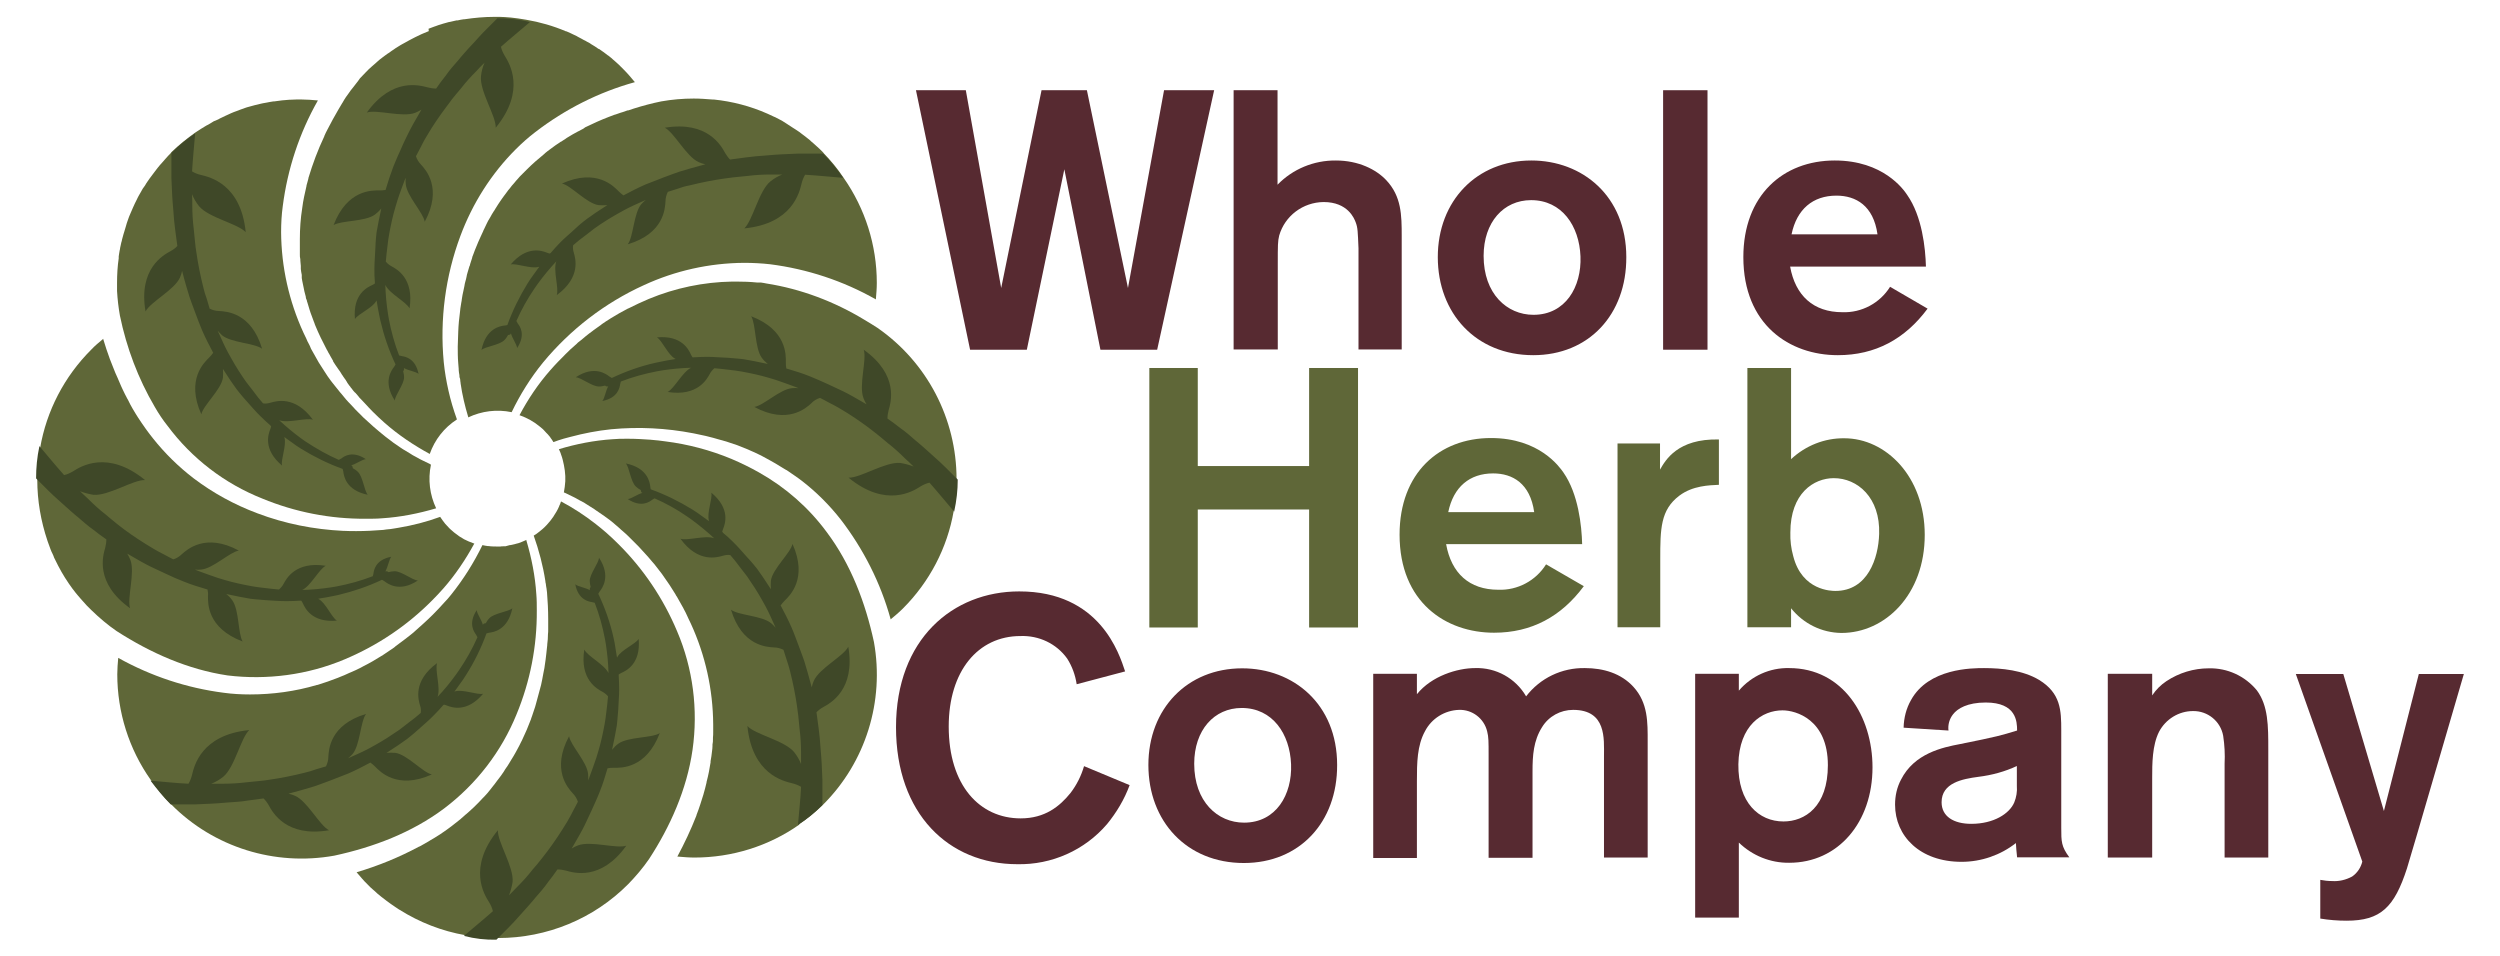 <?xml version="1.0" encoding="UTF-8"?> <!-- Generator: Adobe Illustrator 25.4.1, SVG Export Plug-In . SVG Version: 6.00 Build 0) --> <svg xmlns="http://www.w3.org/2000/svg" xmlns:xlink="http://www.w3.org/1999/xlink" version="1.1" id="Layer_1" x="0px" y="0px" viewBox="0 0 1053 402.8" style="enable-background:new 0 0 1053 402.8;" xml:space="preserve"> <style type="text/css"> .st0{fill:#572A31;} .st1{fill:#5F6738;} .st2{fill:#3F4828;} </style> <g id="RBG-Full_Color_00000114052301301201210470000001390824435803140750_"> <path class="st0" d="M511.4,38l-24,109.3h-23.9l-15.2-76l-15.8,76h-23.9L385.8,38h21l14.9,83.3l17-83.3h19.1l17.3,83.3L490.3,38 H511.4z"></path> <path class="st0" d="M538.1,38v39.8c6.4-6.6,15.3-10.3,24.6-10.2c9.5,0,17,3.8,21.2,8.3c6.4,6.8,6.5,14.7,6.5,23.5v47.8h-18.2 v-42.6c-0.3-7-0.3-8.7-1.2-11c-0.6-1.6-3.3-8.5-13.5-8.5c-8.7,0.1-16.3,5.8-18.7,14.1c-0.6,2.5-0.6,3.8-0.6,12.4v35.6h-18.6V38 H538.1z"></path> <path class="st0" d="M645.8,149.6c-24.1,0-40.2-17.6-40.2-41.3S622,67.6,645,67.6c21.5,0,40,15,40,40.7 C685.1,132.5,669.2,149.6,645.8,149.6z M644.9,84.3c-11.6,0-20,9.3-20,23.5c0,15.9,9.8,24.8,21,24.8c13.5,0,20.3-11.8,19.8-24.6 S657.9,84.3,644.9,84.3z"></path> <path class="st0" d="M719.2,38v109.3h-18.7V38H719.2z"></path> <path class="st0" d="M811.9,130c-9.5,12.8-22,19.6-37.8,19.6c-20.3,0-39.8-12.8-39.8-41.3c0-26,16.7-40.7,38.5-40.7 c20.4,0,29,12.2,30.5,14.5c6.3,9,7.7,22.4,7.9,30.2H754c2.2,12.2,9.8,19.2,22,19.2c8.1,0.3,15.8-3.8,20.1-10.7L811.9,130z M790.8,98.7c-1.7-12.1-9.1-16.3-17.3-16.3c-9.9,0-16.7,5.7-18.9,16.3H790.8z"></path> <path class="st1" d="M572,155v109.3h-20.6v-49.7h-46.9v49.7h-20.4V155h20.4v41.3h46.9V155H572z"></path> <path class="st1" d="M667.1,246.9c-9.5,12.8-22,19.6-37.8,19.6c-20.3,0-39.8-12.8-39.8-41.3c0-26,16.7-40.7,38.5-40.7 c20.4,0,28.9,12.2,30.5,14.5c6.3,9,7.7,22.4,7.9,30.2h-57.3c2.2,12.2,9.7,19.2,22,19.2c8.1,0.3,15.8-3.8,20.1-10.7L667.1,246.9z M646.2,215.7c-1.7-12.1-9.1-16.3-17.3-16.3c-9.9,0-16.7,5.7-18.9,16.3H646.2z"></path> <path class="st1" d="M699.2,186.8v11c2.3-4,7.4-13.1,24.8-12.7v19.1c-4,0.2-11,0.3-16.7,4.6c-7.9,6-8,13.9-8,26.8v28.6h-18v-77.4 H699.2z"></path> <path class="st1" d="M754.4,155v38.4c6.1-5.7,14.1-8.9,22.4-8.8c17.5,0,33.9,16.1,33.9,40.7c0,25.2-16.7,41.3-35.1,41.3 c-8.3-0.1-16-3.9-21.2-10.4v8H736V155H754.4z M772.4,201.4c-8.4,0-18.3,6.3-18.3,22.9c-0.1,3.3,0.3,6.7,1.2,9.9 c3.7,14.7,16.3,14.7,17.8,14.7c13.6,0,18.1-13.8,18.4-24C792,209.6,782.4,201.4,772.4,201.4L772.4,201.4z"></path> <path class="st0" d="M475.8,330.7c-2.2,6-5.5,11.5-9.5,16.4c-9.4,11-23.3,17.2-37.8,16.9c-28.9,0-51.1-21.2-51.1-57.7 c0-37.2,24-57.2,51.9-57.2c34,0,42.1,26.2,44.6,33.7l-20.4,5.4c-0.6-3.9-1.9-7.5-4-10.8c-4.5-6.3-11.9-9.8-19.7-9.5 c-17.8,0-30.2,14.7-30.2,38.1c0,24.9,13.1,38.7,30.3,38.7c10.2,0,16.4-5,21-10.7c2.6-3.4,4.5-7.2,5.7-11.3L475.8,330.7z"></path> <path class="st0" d="M523.9,363.5c-24.1,0-40.2-17.6-40.2-41.3s16.4-40.7,39.5-40.7c21.5,0,40,15,40,40.7 C563.3,346.3,547.4,363.5,523.9,363.5z M523,298.2c-11.6,0-20,9.3-20,23.5c0,15.9,9.8,24.8,21,24.8c13.5,0,20.3-11.8,19.8-24.6 S536,298.2,523,298.2z"></path> <path class="st0" d="M578.4,283.8h18.4v8.6c6.2-7.7,17.1-11,24.5-11c8.8-0.3,17.1,4.3,21.5,11.9c5.9-7.7,15.1-12.1,24.8-11.9 c7.7,0,15.2,2.2,20.4,7.9c6.2,6.8,6,15,6,23.1v48.8h-18.4v-42.7c0-7.3,1.1-19.5-13-19.5c-5.3,0-10.3,2.7-13.1,7.3 c-3.6,5.7-4,11.9-4,18.6v36.4H627V318c0-5.6,0-7.6-0.6-9.9c-1.3-5.5-6.3-9.3-11.9-9.1c-6,0.2-11.5,3.6-14.3,9 c-3.3,6-3.4,13.3-3.4,21v32.4h-18.4V283.8z"></path> <path class="st0" d="M714,283.8h18.4v7.1c5.3-6.2,13.1-9.7,21.2-9.5c22.7,0,35.1,20.4,35.1,41.8c0,23.1-14.4,40.2-35.1,40.2 c-7.9,0.1-15.5-3-21.2-8.5v31.6H714L714,283.8z M751.2,346c9,0,18.7-6.2,18.7-23.7c0-19.3-13.5-23.1-19.1-23.1 c-8.5,0-18.3,6.2-18.6,22.7C732,338,740.8,346,751.2,346z"></path> <path class="st0" d="M801.8,306.5c0.1-4.1,1.1-8.1,3.1-11.6c7.4-13.5,25.8-13.5,30.8-13.5c7.4,0,16.4,0.9,23.2,5 c9.1,5.6,9.3,12.8,9.3,21.2v41c0,5.9,0,7.9,3.4,12.5h-22c-0.2-1.9-0.5-5-0.5-6c-6.5,5.1-14.6,7.9-22.9,7.9c-17.5,0-28-10.8-28-24.1 c0-3.7,0.8-7.3,2.5-10.5c5.6-11.1,17.5-13.6,24.9-15c15.9-3.2,17.1-3.6,24-5.7c0-3.8-0.3-11.8-13.2-11.8c-7.7,0-11.9,2.5-13.8,5 c-1.5,1.9-2.2,4.4-1.9,6.8L801.8,306.5z M849.6,322.6c-5.1,2.4-10.6,3.9-16.3,4.6c-6.7,0.9-15.5,2.5-15.5,10.7 c0,6,5.1,9.1,12.5,9.1c9.5,0,16.1-4.3,18.1-9c0.9-2.2,1.3-4.6,1.1-7V322.6z"></path> <path class="st0" d="M887.8,283.8h18.7v9.1c1.6-2.4,3.6-4.4,6-6c5.3-3.5,11.5-5.4,17.8-5.4c7.8-0.2,15.3,3.2,20.3,9.3 c4.8,6.5,4.8,14.9,4.8,24.9v45.5H937v-39.5c0.2-3.9,0-7.9-0.6-11.8c-1.1-6.1-6.5-10.5-12.7-10.4c-6,0-11.5,3.4-14.3,8.7 c-2.9,5.7-2.9,13.6-2.9,19.4v33.6h-18.7L887.8,283.8z"></path> <path class="st0" d="M1037.8,283.8l-19.7,67.5l-4.3,14.5c-5.3,16.3-11,22-25.4,22c-3.7,0-7.5-0.3-11.1-0.9v-16.3 c1.6,0.3,3.3,0.5,5,0.5c2.9,0.2,5.8-0.5,8.4-1.9c2.2-1.5,3.7-3.8,4.3-6.3l-28-79h20l17.1,57.7l14.7-57.7H1037.8z"></path> <path class="st1" d="M245.7,54.2l-2.1,1.1l-0.4,0.2l-2,1.1l-0.5,0.3l-2,1.2l-0.4,0.3l-2,1.3h-0.1c-1.5,1-3,2-4.4,3.1 c-0.7,0.5-1.5,1.1-2.2,1.7l-0.3,0.3l0,0c-2.6,2.1-5.1,4.3-7.4,6.6l-0.4,0.4l-1.3,1.3c-0.3,0.3-0.5,0.5-0.8,0.8 c-0.3,0.3-0.8,0.8-1.1,1.2l-0.9,1l-1,1.2l-0.8,0.9c-0.5,0.7-1,1.3-1.6,2l-0.8,1.1l-0.9,1.2c-0.3,0.4-0.5,0.7-0.8,1.1 s-0.6,0.9-0.9,1.3l-0.8,1.2l-1.2,1.9c-0.2,0.4-0.4,0.7-0.7,1.1l-0.8,1.3c-0.2,0.4-0.4,0.8-0.6,1.1c-0.2,0.4-0.6,1-0.9,1.5l-0.7,1.4 c-0.3,0.6-0.6,1.2-0.9,1.9c-0.3,0.6-0.4,0.7-0.5,1.1l-0.7,1.5l-0.5,1.1l-0.9,2c-0.1,0.2-0.1,0.3-0.2,0.5c-0.4,1-0.8,2-1.2,2.9l0,0 c-0.4,1-0.7,2-1.1,2.9c0,0.1,0,0.1,0,0.2c-0.3,0.9-0.6,1.9-0.9,2.8v0.1c0,0.3-0.2,0.6-0.3,0.8l-0.8,2.7c-0.2,0.6-0.3,1.1-0.4,1.7 c-0.1,0.6-0.3,1.3-0.5,2c-0.2,0.7-0.3,1.2-0.4,1.9c-0.1,0.6-0.3,1.3-0.4,1.9c-0.3,1.2-0.5,2.4-0.7,3.7c0,0.4-0.1,0.8-0.2,1.3 c-0.1,0.8-0.3,1.7-0.4,2.5l-0.1,1c-0.4,3-0.7,6-0.8,9v0.1c0,2-0.2,4-0.2,6s0,4.6,0.2,6.9c0,0.8,0.2,1.7,0.2,2.5c0,0.1,0,0.3,0,0.4 c0,0.7,0.2,1.5,0.3,2.2c0,0.4,0,0.9,0.2,1.3c0.2,0.4,0.1,0.9,0.2,1.4l0.1,0.6v0.2c0.7,4.8,1.8,9.5,3.2,14.1l0,0v0.2 c5.7-2.7,12.1-3.5,18.3-2.2c3.6-7.5,8-14.5,13.2-20.9c11.5-13.9,26-25.1,42.5-32.6c13.2-6.1,27.6-9.3,42.2-9.4 c3.7,0,7.4,0.2,11,0.6c15.6,2,30.8,7,44.5,14.8c0.2-2.3,0.4-4.6,0.4-6.9c0,0,0,0,0-0.1l0,0c0-15.8-4.9-31.2-13.9-44.1l0,0 c0,0-0.1-0.2-0.2-0.3l0,0c-2.4-3.6-5.2-7-8.2-10.1l0,0l-0.3-0.4l-0.6-0.6c-0.6-0.6-1.2-1.2-1.9-1.8l-1.1-1l-1.5-1.3l-0.4-0.4 l-1-0.8l-1-0.8l-1.6-1.2l-0.9-0.7l-1.8-1.2l-0.8-0.5l-2-1.3l-0.6-0.4l-2.2-1.4l-0.4-0.2l-2.5-1.3l-0.3-0.1 c-0.9-0.4-1.9-0.9-2.8-1.3l0,0c-7.2-3.2-14.9-5.2-22.7-6h-0.4h-0.2c-2.6-0.2-5.1-0.4-7.8-0.4c-4.6,0-9.2,0.4-13.7,1.2 c-3.9,0.8-7.7,1.8-11.5,3l0,0l-2.4,0.8h-0.3l-2.3,0.8l-0.4,0.1l-2.3,0.8l-0.4,0.1l-2.4,0.9l0,0c-3.4,1.3-6.7,2.8-10,4.4L245.7,54.2 z"></path> <path class="st1" d="M320.5,119h-0.2H320h-1h-0.1c-2.9-0.3-5.8-0.4-8.7-0.4h-1.8c-12.1,0.2-24,2.7-35.1,7.3c-2.9,1.2-5.8,2.6-8.6,4 l0,0h-0.1l0,0c-2.5,1.3-5,2.7-7.4,4.2l-0.3,0.2c-1.2,0.7-2.3,1.5-3.5,2.3l-0.2,0.2c-1,0.7-2,1.4-3.1,2.2l-0.5,0.4 c-1,0.7-2,1.5-3,2.3l-0.7,0.6c-0.8,0.7-1.6,1.3-2.5,2l-0.6,0.6c-0.9,0.8-1.8,1.6-2.7,2.4l-0.9,0.9c-0.7,0.7-1.5,1.4-2.2,2.2 l-0.4,0.4c-1,1-2,2-3,3.1l-1.8,2c-5.1,5.8-9.4,12.2-13,19l0,0h0.1l0,0c3.1,1.1,6,2.7,8.5,4.8c0.4,0.3,0.8,0.7,1.2,1l0.4,0.4l0,0 l1.1,1.2l0.6,0.6c0.4,0.4,0.7,0.9,1.1,1.3v0.1l0.6,0.8l0.7,1.1c1.4-0.5,2.8-1,4.2-1.4l1.1-0.3l1.9-0.5c5.6-1.5,11.3-2.6,17.1-3.2 c11.6-1.1,23.2-0.5,34.6,1.7l0.5,0.1c1.6,0.3,3.1,0.7,4.7,1l0.8,0.2c1.6,0.4,3.2,0.8,4.8,1.3l1.5,0.4l2.3,0.7l2.4,0.8l1.5,0.5 c1.5,0.6,3,1.2,4.5,1.8l1.1,0.5c1.2,0.5,2.3,1,3.5,1.6l1.4,0.7c1.1,0.6,2.2,1.2,3.3,1.8l2.3,1.3l1.8,1.1c0.9,0.6,1.9,1.1,2.8,1.7 h0.1c1.2,0.8,2.4,1.6,3.5,2.4l1.7,1.2c0.4,0.3,0.8,0.6,1.2,0.9c6.1,4.7,11.6,10.2,16.4,16.3c9.6,12.5,16.8,26.7,21,41.9l0,0l0,0 l0,0v0.2c1.8-1.5,3.5-2.9,5.2-4.6c11.2-11.2,18.7-25.5,21.4-41.1l-0.1-0.2c0,0,0-0.1,0-0.2l0,0l0,0l0,0c0.8-4.2,1.2-8.5,1.2-12.8 V202l0.1,0.1v-0.3c0-25.4-12.4-49.2-33.3-63.7c-1.8-1.2-3.7-2.3-5.5-3.4c-12.7-7.7-26.7-13-41.3-15.3 C322.2,119.3,321.4,119.1,320.5,119z"></path> <path class="st1" d="M149.9,35.3l-1,1.3l-0.8,1l-0.4,0.5l-0.7,1l-1.3,1.8l0,0l0,0c-0.5,0.8-1,1.5-1.4,2.3l-0.2,0.3l-1.6,2.7l0,0 c-1.6,2.7-3.1,5.5-4.6,8.4l0,0c-0.5,0.9-0.9,1.8-1.3,2.7v0.1c-2.7,5.7-4.9,11.6-6.7,17.6v0.2c-0.3,1-0.5,2-0.8,2.9 c0,0.1,0,0.1,0,0.2c-0.7,3.1-1.4,6-1.8,9.3c-0.7,4.4-1,8.7-1,13.2c0,0.6,0,1.1,0,1.7c0,0.3,0,0.5,0,0.7s0,0.5,0,0.7l0,0v0.1 c0,0.7,0,1.3,0,2c0,0.2,0,0.3,0,0.4c0,0.2,0,0.3,0,0.5l0,0c0,0.1,0,0.2,0,0.3l0,0c0,0.6,0,1.3,0.2,2v0.6l0.2,2.2l0,0l0,0 c0,0.2,0,0.5,0,0.7v0.4c0,0,0,0.1,0,0.2l0,0c0.1,0.8,0.2,1.6,0.4,2.5c0,0,0,0.1,0,0.2c0,0.1,0,0.2,0,0.3v0.2c0,0.2,0,0.4,0,0.6 l0.2,1.2c0.2,1,0.4,2,0.6,2.9l0,0c0.1,0.5,0.2,1,0.3,1.5c0.2,0.8,0.4,1.5,0.6,2.3l0,0c0,0,0,0.1,0,0.2l0,0c0,0.4,0.2,0.8,0.4,1.2 l0,0l0,0c0,0.4,0.2,0.7,0.3,1.1c0.3,1,0.6,2,0.9,3c0.3,1,0.5,1.5,0.8,2.3l1,2.7c0.2,0.4,0.3,0.8,0.4,1.1l0.2,0.5 c1.4,3.4,3,6.7,4.8,10.1l0.3,0.5c0.3,0.6,0.6,1.2,1,1.8l0,0l0.2,0.4l1.2,2.1l0,0v0.1v0.1l0,0l0,0c0.6,1,1.3,2,2,3 c0,0,0.1,0.2,0.2,0.3l0.3,0.4c0.4,0.6,0.8,1.1,1.1,1.7c0.2,0.3,0.3,0.5,0.5,0.7c0,0,0.1,0.1,0.1,0.2l0.2,0.3l0,0l1,1.4l0.1,0.2l0,0 l0.4,0.6c0,0,0,0.1,0,0.1l0.5,0.7l0.5,0.7l0.2,0.2l0.4,0.6l0.2,0.2l0.6,0.8l0.4,0.5l0.2,0.2c0.1,0.1,0.2,0.3,0.4,0.4 s0.2,0.2,0.3,0.3l0.7,0.8l0.4,0.5l0.2,0.2l0.1,0.2l0.3,0.3l0.1,0.1l1.9,2l0,0c1.1,1.2,2.3,2.5,3.4,3.6c1.6,1.6,3.3,3.2,5,4.7 c5.8,5.1,12.2,9.4,19,13.1c2.1-6,6.1-11.1,11.4-14.5v-0.2l0,0c-1.4-3.9-2.6-7.9-3.5-11.9c-0.9-4-1.6-8-2-12.1 c-1.7-18,0.7-36.2,7-53.1c5.1-13.7,13-26.2,23.3-36.5c2.6-2.6,5.4-5.1,8.3-7.3c12.5-9.6,26.7-16.8,41.9-21 c-1.5-1.8-2.9-3.5-4.6-5.2l0,0l0,0l0,0l-2-2l-0.2-0.2l-1-0.9l-0.1-0.1c-0.5-0.4-1-0.9-1.5-1.3l-0.3-0.3l-1.5-1.2l0,0l-0.2-0.1 c-0.6-0.4-1.1-0.9-1.7-1.3l-0.3-0.2l-1.7-1.2h-0.2c-1-0.7-2-1.4-3.1-2l-0.9-0.6l-0.8-0.4c-0.5-0.3-1-0.6-1.5-0.8l-0.7-0.4l-1.7-0.9 l-0.5-0.3l-1.9-0.9l-0.4-0.2c-0.7-0.3-1.4-0.6-2-0.9h-0.2c-5.4-2.3-11-3.9-16.8-4.9l0,0l0,0c-2.3-0.4-4.4-0.7-6.3-0.9 c-4-0.4-6.7-0.3-6.7-0.3h-0.5c-4.2,0-8.3,0.4-12.4,1h-0.3c-0.9,0.1-1.8,0.3-2.7,0.5h-0.5l-2.6,0.6l-0.6,0.1l-2.5,0.7l-0.6,0.2 c-0.8,0.2-1.6,0.5-2.4,0.8l-0.6,0.2l-2.4,0.9l0.1,1l-2.4,1l-0.7,0.3l-2.3,1.1l-0.6,0.3l-2.3,1.2l-0.7,0.4l-2.2,1.2l-0.7,0.4 l-2.1,1.3l-0.7,0.5c-0.7,0.4-1.3,0.9-2,1.4l-0.8,0.5c-0.6,0.5-1.3,0.9-1.9,1.4l-0.5,0.4l-0.8,0.6l-0.8,0.7l-1,0.9l-1.5,1.3 c-0.9,0.8-1.8,1.6-2.6,2.5c-0.9,0.9-1.6,1.7-2.4,2.5C151.1,33.7,150.6,34.5,149.9,35.3z"></path> <path class="st1" d="M65.2,171.4c1.6,2.8,3.4,5.5,5.4,8c10.2,13.7,24,24.3,39.9,30.6c13.8,5.7,28.6,8.6,43.6,8.5 c2.3,0,4.6,0,6.9-0.2c7.7-0.5,15.3-2,22.7-4.2c-2.7-5.7-3.5-12.1-2.2-18.3h-0.1c0-0.1,0-0.2,0-0.2l0,0l-0.6-0.3l-2.9-1.4l-1-0.5 c-1.1-0.6-2-1.1-3.1-1.7l-1.1-0.7l-3-1.8l-1.2-0.8l-2.9-2l-1.3-1l-0.8-0.6c-0.8-0.6-1.6-1.2-2.4-1.9l-0.5-0.4l-1.2-1l-2-1.7 l-3.2-2.9l-1-0.9c-0.7-0.7-1.4-1.4-2.2-2.2l-1.3-1.3c-1-1.1-2-2.2-3-3.2l-1-1.1c-0.6-0.7-1.2-1.4-1.8-2.2l-0.7-0.8 c-1.1-1.3-2.1-2.7-3.2-4l-0.7-0.9c-0.9-1.2-1.8-2.5-2.6-3.8l0,0c-0.8-1.3-1.7-2.6-2.5-3.9l-0.5-0.9c-0.9-1.6-1.8-3.2-2.7-4.8 l-0.5-1.2l-0.4-0.8c-0.4-0.7-0.8-1.5-1.1-2.3l-1.2-2.5c-6.1-13.3-9.3-27.7-9.4-42.3c0-3.7,0.2-7.4,0.7-11c2-15.6,7-30.8,14.8-44.5 h-0.1l0,0l0,0c-2.3-0.2-4.6-0.4-6.9-0.4c-1.5,0-2.9,0-4.4,0.1H122c-2.1,0.1-4.3,0.4-6.4,0.7h-0.4l-1.8,0.3l-1,0.2l-1.7,0.3 l-0.9,0.2l-1.6,0.4l-0.9,0.2c-1.1,0.3-2.2,0.6-3.3,0.9l-0.6,0.2l-1.4,0.5l-1.1,0.4l-1.3,0.5l-1.1,0.4l-1.2,0.5l-1.3,0.6l-1.1,0.5 l-2.3,1.1l-0.7,0.4L90,51.1l-0.8,0.5l-1.5,0.9l-0.8,0.4L85.1,54l-0.5,0.3l-2.3,1.5l0,0c0,0.1,0,0.3,0,0.4l0,0v-0.4l0,0l0,0 c-3.5,2.5-6.9,5.2-10,8.2l0,0L72,64.4c-0.8,0.8-1.6,1.7-2.4,2.6l-0.7,0.8c-0.5,0.6-1.1,1.2-1.6,1.8l-0.9,1.1l-1.3,1.7 c-0.3,0.4-0.6,0.8-0.9,1.2l-1.2,1.6l-0.9,1.3c-0.4,0.5-0.7,1.1-1,1.6l-1,1.4c-0.3,0.5-0.6,1.1-0.9,1.6c-0.3,0.6-0.6,1-0.8,1.4 s-0.6,1.1-0.8,1.6c-1.1,2.1-2,4.3-3,6.6c-0.2,0.4-0.3,0.8-0.5,1.3l-0.7,2L53,95.4c-0.2,0.7-0.4,1.4-0.6,2L52,98.7 c-0.2,0.7-0.4,1.4-0.6,2.2c0,0.4-0.2,0.8-0.3,1.2c-0.2,0.8-0.3,1.5-0.5,2.3c0,0.4-0.1,0.7-0.2,1.1c-0.1,0.8-0.3,1.6-0.4,2.5 c0,0.3,0,0.5,0,0.8c-0.5,3.4-0.7,6.9-0.7,10.3l0,0c0,1.2,0,2.3,0,3.5c0.2,3.5,0.6,6.9,1.2,10.3C53.3,146.5,58.2,159.5,65.2,171.4z"></path> <path class="st1" d="M145.2,277.7c13.8-5.8,26.3-14.2,36.8-24.8c1.6-1.6,3.2-3.3,4.7-5c5.1-5.8,9.4-12.2,13.1-19h-0.2l0,0l0,0l0,0 l0,0c-0.6-0.2-1.2-0.5-1.8-0.7l-0.5-0.2c-0.6-0.3-1.2-0.6-1.9-0.9l-0.3-0.2c-0.5-0.3-1-0.6-1.5-0.9l-0.3-0.2 c-0.6-0.4-1.1-0.8-1.6-1.2l-0.4-0.3c-0.5-0.4-1-0.9-1.5-1.3c-0.4-0.3-0.7-0.7-1-1c-0.5-0.5-0.9-1-1.3-1.4l-0.3-0.4 c-0.6-0.7-1.1-1.5-1.6-2.2l0,0c-0.1-0.1-0.1-0.2-0.2-0.3c-5.7,2.1-11.6,3.6-17.6,4.6l-1.8,0.3c-1,0.2-2,0.3-3.2,0.4l-1.4,0.2 c-3.8,0.3-7.5,0.5-11.3,0.5c-1.7,0-3.4,0-5.1-0.1h-0.4c-12.4-0.6-24.6-3-36.2-7.4c-9.6-3.6-18.6-8.5-26.8-14.7 c-6.4-4.9-12.2-10.6-17.2-16.9l-1.4-1.8l-0.6-0.8c-0.7-0.9-1.3-1.8-2-2.8l-0.7-1c-0.5-0.8-1.1-1.6-1.6-2.4l-1-1.6l-1.2-2 c-0.7-1.2-1.4-2.5-2-3.8l-0.3-0.5c-0.7-1.3-1.4-2.7-2-4l-0.6-1.3c-0.5-1.2-1-2.3-1.5-3.5c-0.3-0.7-0.6-1.4-0.9-2l-0.8-2 c-0.5-1.3-1-2.6-1.5-3.8l0,0c-1-2.8-2-5.6-2.8-8.4l0,0c0,0,0-0.1,0-0.2l0,0c-1.8,1.5-3.5,2.9-5.1,4.6l0,0 c-11.3,11.3-18.8,25.7-21.5,41.4l0,0c-0.8,4.2-1.2,8.6-1.2,12.9l0,0l0,0l0,0v0.5c0,8.7,1.5,17.4,4.3,25.7c0,0.1,0.1,0.2,0.1,0.3 c0.4,1.1,0.8,2.2,1.2,3.3c0.2,0.6,0.5,1.2,0.8,1.8c0.3,0.6,0.5,1.1,0.7,1.7c0.5,1,1,2,1.5,3l0.2,0.4c1.8,3.5,3.9,6.8,6.2,9.9 l0.1,0.1c0.6,0.8,1.2,1.6,1.9,2.4l1.2,1.4l0.8,0.9c1.2,1.4,2.5,2.8,3.8,4c3.3,3.2,6.8,6.2,10.6,8.8c14.3,9.2,30,16.2,46.8,18.7 C112.4,286.5,129.6,284.3,145.2,277.7z"></path> <path class="st1" d="M217.6,300.8c5.7-13.8,8.6-28.6,8.5-43.6c0-2.3,0-4.6-0.2-6.9c-0.5-7.7-2-15.3-4.2-22.7l0,0c0,0,0,0,0-0.2l0,0 l-0.4,0.2l-1.4,0.6l-0.7,0.3c-0.6,0.2-1.1,0.4-1.7,0.5l-0.7,0.2c-0.4,0.1-0.9,0.2-1.3,0.3l-0.6,0.1h-0.2l-1.8,0.5h-0.8 c-0.5,0-0.9,0-1.4,0.1h-0.7c-1.5,0-2.9,0-4.3-0.2h-0.3c-0.7-0.1-1.4-0.2-2.2-0.4c-3.6,7.4-8,14.4-13.2,20.9 c-0.9,1.1-1.8,2.2-2.8,3.2c-1.6,1.8-3.2,3.5-4.9,5.2c-2.5,2.5-5.1,4.8-7.7,7.1l-0.2,0.2c-2.5,2.1-5.1,4-7.8,6l-0.2,0.2l-0.5,0.4 c-1.3,0.9-2.7,1.8-4,2.7l-0.6,0.4c-1.3,0.8-2.5,1.5-3.8,2.3l-0.5,0.3c-1.4,0.8-2.7,1.5-4.1,2.2l-0.9,0.5c-1.4,0.7-2.8,1.4-4.3,2 l-0.5,0.2l-2.2,1l-1.5,0.6l-1.2,0.5c-2.8,1.1-5.7,2.1-8.6,3h-0.2c-9.1,2.7-18.6,4-28.2,4c-3.7,0-7.4-0.2-11-0.7 c-15.6-2-30.7-7-44.5-14.7l0,0c-0.2,2.3-0.4,4.6-0.4,6.9l0,0c0,15.9,4.9,31.5,14.1,44.5l0,0c0.8,1.1,1.6,2.2,2.4,3.2 c1.8,2.4,3.8,4.7,5.9,6.8l0,0l0.3,0.3l0,0l0.1,0.1l0,0c17.9,18,43.6,26,68.6,21.5c16.6-3.6,32.7-9.7,46.3-19.9 C200.6,330.3,211.2,316.6,217.6,300.8z"></path> <path class="st1" d="M291.7,315.8c2.4-16.9,0.2-34.2-6.5-49.9c-5.8-13.8-14.2-26.3-24.8-36.8c-1.6-1.6-3.3-3.2-5-4.7 c-1.7-1.5-3-2.5-4.5-3.7c-4.6-3.6-9.5-6.8-14.6-9.5c-0.2,0.7-0.5,1.4-0.8,2c0,0,0,0.2-0.1,0.3c-0.6,1.4-1.4,2.7-2.2,3.9l-0.1,0.2 c-0.8,1.2-1.8,2.4-2.8,3.5l-0.2,0.2c-1,1.1-2.2,2.1-3.4,3l0,0c-0.6,0.5-1.2,0.9-1.9,1.3c2.2,6.2,3.9,12.6,4.9,19.1 c0,0.4,0.1,0.8,0.2,1.2c0,0.4,0.2,1.4,0.3,2c0.1,0.6,0.1,1.1,0.2,1.6c0.3,3.7,0.5,7.5,0.5,11.2v0.2c0,1.4,0,2.9,0,4.3 c0,0.6,0,1.3-0.1,2c0,1.4-0.1,2.8-0.3,4.2c0,0.1,0,0.2,0,0.3c-0.1,1.2-0.3,2.5-0.4,3.7c-0.1,0.8-0.2,1.6-0.3,2.5 c-0.2,1.2-0.3,2.3-0.5,3.5c-0.1,0.7-0.3,1.4-0.4,2s-0.3,1.8-0.5,2.7c-0.2,0.9-0.3,1.6-0.5,2.4l-0.7,2.6c-0.3,1.2-0.7,2.5-1,3.7 c-0.2,0.7-0.4,1.4-0.6,2.2c-0.2,0.7-0.3,1.1-0.5,1.6c-0.3,1-0.7,2-1,3c-0.1,0.4-0.3,0.7-0.4,1.1c0,0,0,0.1,0,0.1 c-0.6,1.5-1.2,3-1.8,4.5l-0.4,0.9c-0.5,1.1-1,2.2-1.5,3.3c-0.1,0.3-0.3,0.6-0.5,1c-0.5,1.1-1.1,2.2-1.7,3.3l-0.6,1.1 c-0.6,1.1-1.2,2.1-1.9,3.2c-0.2,0.3-0.4,0.7-0.6,1c-0.6,1-1.2,2-1.9,2.9l-0.6,1c-0.6,0.9-1.3,1.9-2,2.8l-0.7,0.9 c-0.7,1-1.5,2-2.3,3c-0.2,0.3-0.5,0.6-0.7,0.9c-0.8,1-1.6,2-2.5,2.9l-0.7,0.7c-0.8,0.9-1.7,1.8-2.6,2.7l-0.3,0.3 c-0.6,0.6-1.2,1.2-1.9,1.8l-0.2,0.2l-1.8,1.6l-0.5,0.4c-0.3,0.3-0.7,0.6-1,0.9l-0.7,0.6l-0.2,0.2l-2,1.6c-0.1,0.1-0.3,0.2-0.4,0.3 c-0.8,0.7-1.7,1.3-2.6,2l-1.1,0.8c-0.8,0.6-1.7,1.2-2.6,1.8l-0.8,0.5c-1.1,0.7-2.2,1.4-3.3,2l-0.8,0.5c-1.2,0.7-2.5,1.4-3.7,2.1 l-0.3,0.1c-8.4,4.5-17.2,8.1-26.3,10.8l0,0l0,0c1.5,1.7,2.9,3.5,4.6,5.1c0.7,0.8,1.5,1.5,2.3,2.2l0.7,0.6l1.3,1.2l1.6,1.3l0.4,0.3 c1.2,0.9,2.4,1.9,3.6,2.7c1.2,0.9,2.3,1.5,3.4,2.3l0.2,0.1c8.4,5.3,17.9,9,27.7,10.7l13,1.2h0.5l0,0h0.3c20.6,0,40.3-8.1,54.8-22.7 c3.2-3.3,6.2-6.8,8.8-10.6C282.2,348.3,289.3,332.6,291.7,315.8z"></path> <path class="st1" d="M346.4,339.2l0.2-0.2c18-17.9,26-43.6,21.5-68.6c-3.6-16.6-9.7-32.7-19.9-46.3c-7.6-10.3-17.3-18.8-28.5-25.1 c-3.7-2.1-7.6-4-11.6-5.7c-8.9-3.7-18.3-6.2-27.9-7.4l0,0l-3.1-0.4H277l-3.1-0.3l0,0c-3-0.2-6-0.4-9.2-0.4H264c-2,0-4,0-6,0.2 c-7.7,0.5-15.3,2-22.6,4.2l0,0c0.3,0.7,0.7,1.4,0.9,2.2l0,0c0.3,0.7,0.5,1.5,0.7,2.2l0,0c0.4,1.5,0.7,3.1,0.9,4.6l0,0 c0.1,0.7,0.1,1.5,0.2,2.3l0,0c0,0.7,0,1.4,0,2v0.2c-0.1,1.6-0.3,3.1-0.6,4.7l0,0l0.5,0.2c1.2,0.6,2.3,1.1,3.5,1.7l0.8,0.4 c1.2,0.7,2.5,1.4,3.7,2l0.6,0.4c1.3,0.8,2.6,1.6,3.8,2.4l0.4,0.3c1.3,0.9,2.5,1.7,3.8,2.6l0.4,0.3c1.2,0.8,2.3,1.7,3.4,2.6l0.8,0.7 c0.8,0.7,1.7,1.4,2.5,2.2l1.5,1.3c0.9,0.8,1.8,1.7,2.6,2.5l2,2l1.2,1.2c1.1,1.1,2,2.3,3.2,3.5l0.9,1c0.6,0.7,1.2,1.4,1.7,2l0.8,0.9 c1,1.3,2,2.6,3.1,4l0.7,1c0.8,1.2,1.7,2.4,2.5,3.6l0.2,0.3c0.8,1.2,1.6,2.5,2.4,3.8l0.1,0.2c0.1,0.3,0.3,0.5,0.5,0.8 c0.9,1.6,1.8,3.2,2.7,4.8l0.3,0.6c0.5,0.9,0.9,1.7,1.3,2.6c0.2,0.4,0.3,0.7,0.5,1.1l1.1,2.3c6.1,13.3,9.3,27.7,9.4,42.4 c0,0.9,0,1.7,0,2.6v0.6c0,0.8,0,1.6-0.1,2.4c0,0.2,0,0.4,0,0.6c0,0.7,0,1.5-0.2,2.3v0.7c0,0.7-0.1,1.4-0.2,2.2 c-0.2,1.4-0.3,2.8-0.6,4.1c0,0.2,0,0.3,0,0.5c-0.2,1.3-0.5,2.7-0.7,4c-0.3,1.4-0.6,2.9-1,4.3c0,0.2,0,0.4-0.1,0.6 c-0.3,1.4-0.7,2.8-1.1,4.2l-0.1,0.4c-0.9,2.9-1.8,5.8-2.9,8.6l-0.1,0.4c-2.3,5.9-5,11.6-8,17.2h0.3l0,0c2.3,0.2,4.6,0.4,6.9,0.4 c15.8,0,31.3-4.8,44.2-13.9c0-0.1,0-0.2,0-0.2l0,0l0,0c3.6-2.5,6.9-5.2,10-8.2l0,0l0.3-0.3L346.4,339.2z"></path> <path class="st2" d="M346.4,339.1c0-2.4,0-5.4,0-6.9c0-1.2,0-2.4,0-3.6l0,0c-0.1-2.3-0.2-4.5-0.3-6.8c0,0-0.3-5.3-0.5-6.8 c-0.2-2.8-0.4-5.5-0.8-8.3l0,0l0,0l0,0c-0.2-1.8-0.7-5.1-0.9-6.7c0.9-0.9,1.8-1.6,2.9-2.2c2.9-1.6,13.6-7.3,10.5-25.4 c-2,4-12.2,9.1-14.5,14.3c-0.4,0.9-0.7,1.8-0.9,2.8c-1.1-4.3-2.5-8.9-3.1-10.9c0,0-1.6-4.6-2.4-6.6c-1-2.6-1.9-5.2-3-7.7 c-1.4-3.2-3-6.3-4.6-9.3c0.5-0.7,1.1-1.4,1.7-2c2-2,9.9-9.2,3.3-23.9c-0.8,3.8-8.3,10.4-9.1,15.4c-0.1,1.2-0.1,2.5,0,3.7 c-2-3.2-4.6-7-5.8-8.6c0,0-2.1-2.7-4.3-5c-2.1-2.3-3.8-4.4-5.9-6.4c-1.3-1.3-2.7-2.6-4.2-3.8c0,0,0-0.2-0.3-0.4 c0.1-0.4,0.2-0.9,0.4-1.3c0.7-1.8,3.3-8.3-5-15.2c0.6,2.5-2,8.6-1,11.8l0.1,0.2c-0.3-0.2-0.5-0.3-0.5-0.3c-1.5-1.1-3.1-2.2-4.6-3.3 l-2-1.3c-5.5-3.4-11.4-6.3-17.5-8.5c-0.1-0.4-0.2-0.8-0.2-1.1c-0.2-1.7-1-7.9-10.3-9.8c1.5,1.7,2,7.6,4.2,9.7 c0.6,0.6,1.3,1.1,2.1,1.5c0,0.4,0.1,0.7,0.3,1l0.4,0.2c-2,0.5-4.7,2.5-6.2,2.6c5.7,3.8,9.3,1.1,10.3,0.3c0.3-0.2,0.7-0.4,1-0.6 c4.8,2.1,9.5,4.7,13.8,7.7l2,1.4c3.2,2.4,6.4,5,9.3,7.7c-3.8-1.4-11.3,1.2-14.2,0.2c7.5,10.4,15.6,7.8,17.8,7.2 c1-0.3,2.1-0.5,3.2-0.3c1.4,1.6,2.8,3.3,4,5c0,0,1.2,1.5,3.1,4c2.2,3.2,4.3,6.4,6.2,9.8c0.5,0.9,1,1.8,1.5,2.7 c1.4,2.6,2.6,5.3,3.8,8l0.5,1.1c-0.6-0.7-1.2-1.3-1.9-1.9c-3.8-3.2-13.8-3.3-16.9-5.7c4.6,15.4,15.2,15.7,18.1,15.9 c1.4,0,2.8,0.4,4,1c0.4,1.4,0.9,2.8,1.3,4.1c0,0,0.9,2.6,1.5,5c1.2,4.8,2.2,9.7,2.9,14.6c0.2,1.3,0.3,2.6,0.5,3.8 c0.2,2,0.4,4,0.6,6l0,0c0.4,3.2,0.6,6.5,0.6,9.8c0,1.2,0,3,0,4.8c-0.7-1.8-1.7-3.5-2.9-5c-4-4.9-16.4-7.4-19.7-11 c2,20.3,15.2,23.2,18.8,24.1c1.3,0.3,2.6,0.8,3.8,1.5c-0.2,5.1-0.9,11-1.3,16C339.7,345.2,343.2,342.3,346.4,339.1z"></path> <path class="st2" d="M209.1,395.8c1.7-1.7,3.8-3.8,4.9-4.9c1.1-1.1,1.6-1.7,2.5-2.6l0,0l4.5-5c0,0,3.6-4,4.5-5.2 c1.8-2,3.7-4.2,5.3-6.5l0,0l0,0l0,0c1.1-1.4,3.1-4,4-5.4c1.2,0,2.4,0.2,3.6,0.5c3.1,0.9,14.7,4.5,25.4-10.5 c-4.2,1.4-15-2.2-20.4-0.1c-0.9,0.3-1.8,0.8-2.6,1.3c2.3-3.9,4.6-8,5.5-9.9c0,0,2.1-4.4,3-6.4c1.1-2.5,2.3-5,3.3-7.6 c1.3-3.2,2.3-6.5,3.3-9.9c0.9-0.2,1.8-0.2,2.7-0.2c2.9,0,13.5,0.5,19.3-14.6c-3.3,2.1-13.3,1.5-17.4,4.4c-1,0.7-1.9,1.6-2.7,2.6 c0.8-3.7,1.7-8.2,2-10.2c0,0,0.4-3.4,0.6-6.6c0.1-3.1,0.4-5.8,0.4-8.7c0-1.9-0.1-3.8-0.2-5.7c0,0,0-0.2,0-0.5 c0.4-0.3,0.8-0.5,1.2-0.7c1.7-0.8,8.2-3.6,7.2-14.3c-1.3,2.2-7.5,4.7-9,7.7l-0.1,0.2c0-0.3-0.1-0.5-0.1-0.5 c-0.3-1.9-0.6-3.8-0.9-5.6c-0.2-0.8-0.3-1.6-0.5-2.4c-1.4-6.3-3.6-12.5-6.4-18.4c0.2-0.3,0.4-0.7,0.6-1c1-1.3,4.9-6.3-0.3-14.2 c-0.1,2.3-3.9,6.8-3.9,9.8c0,0.9,0.2,1.8,0.4,2.6c-0.3,0.2-0.4,0.6-0.4,0.9c0,0.2,0.1,0.3,0.1,0.4c-1.9-1.1-5.1-1.5-6.2-2.5 c1.3,6.7,5.8,7.3,7,7.5c0.4,0.1,0.8,0.2,1.2,0.3c1.9,4.9,3.3,10,4.3,15.2c0.1,0.8,0.3,1.5,0.4,2.3c0.6,4,1,8,1.1,12.1 c-1.7-3.6-8.8-7.1-10.2-9.9c-2,12.7,5.5,16.6,7.5,17.7c1,0.5,1.8,1.2,2.5,2c-0.2,2.2-0.4,4.3-0.7,6.5c-0.4,3.2-0.2,1.9-0.7,5 c-0.7,3.8-1.5,7.6-2.6,11.3c-0.3,1-0.6,2-0.9,3c-0.9,2.8-2,5.6-3,8.4l-0.5,1.2c0.1-0.9,0.1-1.8,0-2.7c-0.4-5-7.4-12.1-8-15.9 c-7.6,14.1-0.4,21.9,1.5,24c1,1,1.8,2.3,2.2,3.6c-0.7,1.3-1.3,2.6-2,3.8c-0.8,1.6-1.6,3.1-2.5,4.6c-2.6,4.3-5.3,8.4-8.3,12.4 c-0.8,1-1.5,2-2.4,3.1c-1.2,1.6-2.6,3.2-3.9,4.7l0,0c-2,2.6-4.2,5-6.5,7.3l-3.4,3.5c0.7-1.8,1.2-3.7,1.5-5.6 c0.6-6.3-6.4-16.9-6.2-21.8c-12.9,15.8-5.7,27.2-3.7,30.3c0.7,1.2,1.3,2.4,1.6,3.8c-3.8,3.4-8.4,7.1-12.2,10.4 C200,395.4,204.5,395.9,209.1,395.8z"></path> <path class="st2" d="M71.9,338.8h6.9h3.6l0,0l6.8-0.3c0,0,5.3-0.3,6.8-0.5c2.8-0.2,5.5-0.3,8.3-0.8l0,0c1.8-0.2,5.1-0.7,6.7-0.9 c0.9,0.9,1.6,1.8,2.2,2.9c1.6,2.9,7.3,13.6,25.4,10.5c-4-2-9.1-12.2-14.3-14.5c-0.9-0.4-1.8-0.7-2.8-0.9c4.3-1.1,8.9-2.5,10.9-3.1 c0,0,4.6-1.6,6.6-2.4c2.6-1,5.2-2,7.7-3c3.2-1.4,6.3-3,9.3-4.6c0.7,0.5,1.4,1.1,2,1.7c2,2,9.2,9.9,23.9,3.3 c-3.8-0.8-10.4-8.4-15.4-9.1c-1.2-0.1-2.5-0.1-3.7,0c3.2-2,7-4.6,8.6-5.8c0,0,2.7-2.1,5-4.2s4.4-3.8,6.4-5.9 c1.3-1.3,2.6-2.7,3.8-4.1c0,0,0.2-0.1,0.4-0.3c0.4,0.1,0.9,0.2,1.3,0.4c1.8,0.7,8.3,3.2,15.2-5c-2.5,0.6-8.6-2-11.8-1l-0.3,0.1 c0.2-0.3,0.3-0.5,0.3-0.4c1.1-1.5,2.2-3.1,3.3-4.6c0.4-0.7,0.9-1.3,1.3-2c3.5-5.5,6.4-11.4,8.6-17.5c0.4-0.1,0.8-0.2,1.1-0.3 c1.7-0.2,7.9-1,9.8-10.3c-1.7,1.5-7.6,2-9.7,4.2c-0.6,0.6-1.1,1.4-1.5,2.1c-0.4,0-0.7,0.1-1,0.3l-0.2,0.4c-0.5-2-2.5-4.7-2.6-6.2 c-3.8,5.7-1,9.3-0.3,10.3c0.2,0.3,0.4,0.7,0.6,1.1c-2.1,4.8-4.7,9.4-7.7,13.8l-1.4,2c-2.4,3.3-4.9,6.4-7.7,9.3 c1.4-3.7-1.2-11.2-0.2-14.2c-10.4,7.6-7.8,15.6-7.2,17.8c0.4,1,0.5,2.1,0.3,3.2c-1.6,1.4-3.3,2.8-5,4c0,0-1.5,1.2-4,3.1 c-3.2,2.2-6.4,4.3-9.8,6.2c-0.9,0.5-1.8,1-2.7,1.5c-2.6,1.4-5.3,2.6-8,3.8l-1.1,0.5c0.7-0.5,1.3-1.2,1.9-1.8 c3.2-3.8,3.3-13.8,5.7-16.9c-15.4,4.6-15.7,15.2-15.9,18.1c0,1.4-0.4,2.8-1,4l-4.1,1.2c-1.6,0.6-3.3,1.1-5,1.5 c-4.8,1.2-9.7,2.2-14.6,2.9c-1.3,0.2-2.6,0.4-3.8,0.5c-2,0.2-4,0.4-6,0.6l0,0c-3.2,0.4-6.5,0.6-9.8,0.6H89c1.8-0.7,3.5-1.7,5-2.9 c4.9-4,7.4-16.4,11-19.7c-20.3,2-23.2,15.2-24.1,18.8c-0.3,1.3-0.8,2.6-1.5,3.8c-5.1-0.2-11-0.9-16-1.3 C65.9,332.1,68.7,335.6,71.9,338.8z"></path> <path class="st2" d="M15.2,201.5l4.9,4.9l2.6,2.5l0,0c1.7,1.5,3.3,3,5,4.5c0,0,4,3.6,5.2,4.5c2.1,1.8,4.2,3.7,6.5,5.3l0,0l0,0l0,0 c1.4,1.1,4,3.1,5.4,4c0,1.2-0.2,2.4-0.5,3.6c-0.9,3.1-4.5,14.7,10.5,25.4c-1.4-4.2,2.2-15,0.1-20.4c-0.4-0.9-0.8-1.8-1.3-2.6 c3.9,2.3,8,4.6,9.9,5.5c0,0,4.4,2.1,6.4,3c2.5,1.2,5,2.3,7.6,3.3c3.2,1.3,6.5,2.3,9.9,3.3c0.2,0.9,0.3,1.8,0.2,2.7 c0,2.9-0.5,13.5,14.6,19.2c-2-3.3-1.4-13.3-4.4-17.4c-0.7-1-1.6-1.9-2.5-2.6c3.7,0.8,8.2,1.7,10.2,2c0,0,3.4,0.4,6.6,0.6 s5.8,0.4,8.7,0.4c1.9,0,3.8-0.1,5.6-0.2c0,0,0.2,0,0.5,0c0.3,0.4,0.5,0.8,0.7,1.2c0.8,1.7,3.6,8.2,14.3,7.2 c-2.2-1.3-4.7-7.5-7.7-9.1l-0.2-0.1c0.4,0,0.6-0.1,0.5-0.1c1.9-0.3,3.7-0.6,5.6-1l2.4-0.5c6.3-1.5,12.5-3.6,18.4-6.4 c0.4,0.2,0.7,0.4,1,0.6c1.3,1,6.3,4.9,14.1-0.3c-2.3-0.1-6.8-3.9-9.8-3.9c-0.9,0-1.8,0.2-2.6,0.4c-0.2-0.3-0.6-0.4-0.9-0.4 l-0.4,0.1c1.1-1.9,1.6-5.1,2.5-6.2c-6.8,1.3-7.3,5.8-7.5,7c0,0.4-0.2,0.8-0.3,1.2c-4.9,1.9-10,3.3-15.2,4.3l-2.4,0.4 c-4,0.6-8,1-12.1,1.1c3.6-1.7,7.1-8.8,9.9-10.2c-12.7-2-16.6,5.5-17.7,7.5c-0.5,1-1.2,1.8-2,2.5c-2.2-0.2-4.3-0.4-6.5-0.7 c-3.2-0.4-2-0.2-5-0.7c-3.8-0.7-7.6-1.5-11.3-2.6l-3-0.9c-2.8-0.9-5.6-2-8.4-3l-1.2-0.5c0.9,0.1,1.8,0.1,2.6,0 c5-0.4,12.1-7.4,15.9-8c-14.1-7.6-21.8-0.4-24,1.5c-1,1-2.3,1.8-3.6,2.2c-1.3-0.7-2.6-1.3-3.8-2c-1.6-0.8-3.1-1.6-4.6-2.5 c-4.2-2.5-8.4-5.2-12.3-8.1c-1-0.8-2-1.5-3.1-2.4c-1.6-1.3-3.2-2.6-4.7-3.9l0,0c-2.6-2-5-4.2-7.3-6.5l-3.5-3.3 c1.8,0.7,3.7,1.2,5.6,1.5c6.3,0.6,16.8-6.4,21.8-6.2c-15.8-12.9-27.2-5.7-30.3-3.7c-1.2,0.7-2.4,1.3-3.8,1.6 c-3.4-3.8-7.2-8.4-10.4-12.2C15.6,192.6,15.2,197.1,15.2,201.5z"></path> <path class="st2" d="M72.2,64.4v7c0,1.2,0,2.4,0,3.6l0,0c0.1,2.3,0.2,4.5,0.3,6.8c0,0,0.3,5.3,0.5,6.8c0.2,2.8,0.4,5.5,0.8,8.3l0,0 l0,0l0,0c0.2,1.8,0.7,5.1,0.9,6.7c-0.8,0.9-1.8,1.6-2.9,2.2c-2.9,1.6-13.6,7.3-10.5,25.4c2-4,12.2-9.1,14.5-14.3 c0.4-0.9,0.7-1.8,0.9-2.8c1.1,4.4,2.5,9,3.1,10.9c0,0,1.6,4.6,2.4,6.6c1,2.6,1.9,5.2,3,7.7c1.4,3.2,3,6.3,4.6,9.3 c-0.5,0.7-1.1,1.4-1.7,2c-2,2-9.9,9.2-3.3,23.9c0.8-3.8,8.4-10.4,9.1-15.4c0.1-1.2,0.1-2.5,0-3.7c2,3.2,4.6,7,5.8,8.6 c0,0,2.1,2.7,4.2,5c2.1,2.3,3.8,4.4,5.9,6.4c1.3,1.3,2.7,2.6,4.1,3.8c0,0,0.1,0.2,0.3,0.4c-0.1,0.4-0.2,0.9-0.4,1.3 c-0.7,1.8-3.2,8.3,5,15.2c-0.6-2.5,2-8.6,1-11.8c0-0.1,0-0.2,0-0.2c0.3,0.2,0.5,0.3,0.4,0.3c1.5,1.1,3.1,2.2,4.6,3.3l2,1.3 c5.5,3.4,11.4,6.3,17.5,8.5c0.1,0.4,0.2,0.7,0.3,1.1c0.2,1.7,1,7.9,10.3,9.8c-1.5-1.7-2-7.6-4.2-9.7c-0.6-0.6-1.4-1.1-2.1-1.5 c0-0.4-0.1-0.7-0.3-1l-0.4-0.2c2-0.5,4.7-2.5,6.2-2.6c-5.7-3.8-9.3-1.1-10.3-0.3c-0.3,0.2-0.7,0.4-1.1,0.6 c-4.8-2.1-9.4-4.7-13.8-7.6l-2-1.4c-3.3-2.4-6.4-5-9.3-7.7c3.8,1.4,11.3-1.2,14.2-0.2c-7.6-10.4-15.6-7.8-17.8-7.2 c-1,0.3-2.1,0.5-3.2,0.3c-1.4-1.6-2.8-3.3-4-5c0,0-1.2-1.5-3.1-4c-2.2-3.1-4.3-6.4-6.2-9.8c-0.5-0.9-1-1.8-1.5-2.7 c-1.4-2.6-2.6-5.3-3.8-8c-0.2-0.3-0.3-0.7-0.5-1.1c0.6,0.7,1.2,1.3,1.8,1.9c3.8,3.2,13.8,3.3,16.9,5.7 c-4.6-15.4-15.2-15.7-18.1-15.9c-1.4,0-2.8-0.4-4-1c-0.4-1.4-0.8-2.8-1.2-4.1c-0.6-1.6-1.1-3.3-1.5-5c-1.2-4.8-2.2-9.7-2.9-14.7 c-0.2-1.3-0.4-2.5-0.5-3.8c-0.2-2-0.4-4-0.6-6l0,0c-0.4-3.2-0.6-6.5-0.6-9.8c0-1.2,0-3-0.1-4.8c0.7,1.8,1.7,3.5,2.9,5 c4,4.9,16.4,7.4,19.7,11c-2-20.3-15.2-23.2-18.8-24.1c-1.4-0.3-2.6-0.8-3.8-1.5c0.3-5.1,0.9-11,1.3-16 C78.9,58.4,75.4,61.2,72.2,64.4z"></path> <path class="st2" d="M209.5,7.7l-4.9,4.9c-0.8,0.8-1.7,1.7-2.5,2.6l0,0c-1.5,1.7-3,3.3-4.6,5c0,0-3.6,4-4.5,5.2 c-1.8,2-3.7,4.2-5.3,6.5l0,0l0,0l0,0c-1.1,1.4-3.1,4-4,5.4c-1.2,0-2.4-0.2-3.6-0.5c-3.2-0.8-14.8-4.4-25.6,10.6 c4.2-1.4,15.1,2.2,20.4,0.1c0.9-0.4,1.8-0.8,2.6-1.3c-2.3,3.9-4.6,8-5.5,9.9c0,0-2.2,4.4-3,6.4c-1.1,2.5-2.3,5-3.3,7.6 c-1.2,3.2-2.3,6.5-3.3,9.9c-0.9,0.2-1.8,0.2-2.6,0.2c-2.9,0-13.5-0.5-19.3,14.6c3.3-2,13.3-1.4,17.4-4.4c1-0.8,1.9-1.6,2.7-2.6 c-0.8,3.7-1.7,8.2-2,10.1c0,0-0.4,3.4-0.5,6.6s-0.4,5.8-0.4,8.7c0,1.9,0,3.8,0.2,5.7c0,0.2,0,0.3,0,0.5c-0.4,0.3-0.8,0.5-1.2,0.7 c-1.7,0.8-8.2,3.6-7.2,14.3c1.3-2.2,7.5-4.7,9-7.7l0.1-0.2c0,0.3,0,0.6,0.1,0.5c0.3,1.9,0.6,3.7,1,5.6c0.2,0.8,0.3,1.6,0.5,2.4 c1.5,6.4,3.6,12.6,6.4,18.5c-0.2,0.3-0.4,0.7-0.6,1c-1,1.3-4.9,6.3,0.3,14.2c0.1-2.3,3.9-6.8,3.9-9.8c0-0.9-0.2-1.7-0.4-2.6 c0.3-0.2,0.4-0.6,0.4-0.9c0-0.1-0.1-0.3-0.1-0.4c1.9,1.1,5.1,1.5,6.2,2.5c-1.3-6.7-5.8-7.3-7-7.5c-0.4-0.1-0.8-0.2-1.2-0.3 c-1.9-4.9-3.3-10-4.3-15.2c-0.1-0.8-0.3-1.6-0.4-2.4c-0.6-4-1-8-1.1-12.1c1.7,3.7,8.8,7.1,10.2,9.9c2-12.7-5.5-16.6-7.5-17.7 c-1-0.5-1.8-1.2-2.5-2c0.2-2.2,0.4-4.3,0.7-6.5c0.4-3.2,0.2-2,0.7-5c0.7-3.8,1.5-7.6,2.6-11.3c0.3-1,0.6-2,0.9-3 c0.9-2.9,2-5.6,3-8.4c0.1-0.3,0.3-0.7,0.5-1.1c-0.1,0.9-0.1,1.8,0,2.6c0.4,5,7.4,12.1,8,15.9c7.6-14.1,0.4-21.9-1.5-24 c-1-1-1.8-2.3-2.2-3.6c0.7-1.3,1.3-2.5,2-3.8c0,0,1.2-2.5,2.5-4.6c2.5-4.3,5.3-8.4,8.3-12.4c0.8-1,1.5-2,2.3-3.1 c1.3-1.6,2.6-3.2,3.9-4.7l0,0c2-2.6,4.2-5,6.5-7.3c0.8-0.9,2-2.2,3.4-3.5c-0.8,1.8-1.3,3.7-1.5,5.6c-0.7,6.3,6.4,16.9,6.2,21.8 c12.9-15.8,5.7-27.2,3.8-30.3c-0.7-1.2-1.3-2.4-1.6-3.8c3.8-3.4,8.4-7.1,12.2-10.4C218.5,8.1,214,7.7,209.5,7.7z"></path> <path class="st2" d="M346.7,64.7h-7h-3.6l0,0l-6.8,0.3c0,0-5.3,0.3-6.8,0.5c-2.8,0.2-5.5,0.4-8.3,0.8l0,0c-1.8,0.2-5.1,0.7-6.7,0.9 c-0.8-0.8-1.5-1.8-2.1-2.8c-1.6-2.9-7.3-13.6-25.4-10.6c4,2,9.1,12.2,14.3,14.5c0.9,0.4,1.8,0.7,2.8,0.9c-4.3,1.1-8.9,2.5-10.9,3.1 c0,0-4.6,1.6-6.6,2.4c-2.6,1-5.2,2-7.7,3c-3.2,1.4-6.3,3-9.3,4.6c-0.7-0.5-1.4-1.1-2-1.7c-2-2-9.2-9.9-23.9-3.3 c3.8,0.8,10.4,8.4,15.4,9.1c1.2,0.1,2.5,0.1,3.7,0c-3.2,2-7,4.6-8.6,5.8c0,0-2.7,2-5,4.2s-4.4,3.8-6.4,5.9 c-1.3,1.3-2.6,2.8-3.8,4.2c0,0-0.2,0.1-0.4,0.3c-0.4-0.1-0.9-0.2-1.3-0.4c-1.8-0.7-8.3-3.2-15.2,5c2.5-0.6,8.6,2,11.8,1h0.2 c-0.2,0.3-0.3,0.5-0.3,0.4c-1.1,1.5-2.2,3.1-3.3,4.6c-0.4,0.7-0.9,1.3-1.3,2c-3.4,5.5-6.3,11.4-8.5,17.5c-0.4,0.1-0.8,0.2-1.1,0.2 c-1.7,0.2-7.9,1-9.8,10.3c1.7-1.5,7.6-2,9.7-4.2c0.6-0.6,1.1-1.4,1.5-2.1c0.4,0,0.7-0.1,1-0.3c0.1-0.1,0.1-0.3,0.2-0.4 c0.5,2,2.5,4.7,2.6,6.2c3.8-5.7,1.1-9.3,0.3-10.3c-0.2-0.3-0.4-0.7-0.6-1.1c2.1-4.8,4.7-9.4,7.7-13.8l1.4-2c2.4-3.3,5-6.4,7.7-9.3 c-1.4,3.8,1.2,11.3,0.2,14.2c10.4-7.6,7.8-15.6,7.2-17.8c-0.3-1-0.5-2.1-0.3-3.2c1.6-1.4,3.3-2.8,5-4c0,0,1.5-1.2,4-3.1 c3.1-2.2,6.4-4.3,9.8-6.2c0.9-0.5,1.8-1,2.7-1.5c2.6-1.4,5.3-2.6,8-3.8l1.1-0.5c-0.7,0.5-1.3,1.2-1.9,1.8 c-3.2,3.8-3.3,13.8-5.7,16.9c15.4-4.6,15.7-15.2,15.9-18.1c0-1.4,0.4-2.8,1-4l4.1-1.3c1.6-0.6,3.3-1.1,5-1.4 c4.8-1.2,9.7-2.2,14.7-2.9c1.3-0.2,2.5-0.3,3.8-0.5c2-0.2,4-0.4,6-0.6l0,0c3.2-0.4,6.5-0.6,9.8-0.6h4.8c-1.8,0.7-3.5,1.7-5,2.9 c-4.9,4-7.4,16.4-11,19.8c20.3-2,23.2-15.2,24.1-18.8c0.3-1.3,0.8-2.6,1.5-3.8c5.1,0.3,11,0.9,16,1.3 C352.7,71.4,349.9,67.9,346.7,64.7z"></path> <path class="st2" d="M403.4,202c-1.7-1.7-3.8-3.8-4.9-4.9c-1.1-1.1-1.7-1.6-2.6-2.5l0,0c-1.7-1.5-3.3-3-5-4.5c0,0-4-3.6-5.2-4.5 c-2-1.8-4.2-3.7-6.5-5.3l0,0l0,0l0,0c-1.4-1.1-4-3.1-5.4-4c0-1.2,0.2-2.4,0.5-3.6c0.9-3.1,4.5-14.7-10.5-25.4 c1.4,4.2-2.2,15-0.1,20.4c0.3,0.9,0.8,1.8,1.3,2.6c-3.9-2.3-8-4.6-9.9-5.5c0,0-4.4-2.1-6.4-3c-2.5-1.1-5-2.3-7.6-3.3 c-3.2-1.3-6.5-2.3-9.9-3.3c-0.2-0.9-0.2-1.8-0.2-2.7c0-2.9,0.5-13.5-14.6-19.3c2,3.3,1.5,13.3,4.4,17.4c0.7,1,1.6,1.9,2.6,2.7 c-3.7-0.8-8.2-1.7-10.2-2c0,0-3.4-0.4-6.6-0.6c-3.2-0.1-5.8-0.4-8.7-0.4c-1.9,0-3.8,0.1-5.7,0.2c0,0-0.2,0-0.5,0 c-0.3-0.4-0.5-0.8-0.7-1.2c-0.8-1.7-3.6-8.2-14.3-7.2c2.2,1.3,4.7,7.5,7.7,9l0.2,0.1c-0.3,0-0.5,0.1-0.5,0.1 c-1.9,0.3-3.8,0.6-5.6,1l-2.4,0.5c-6.3,1.4-12.5,3.6-18.4,6.4c-0.3-0.2-0.7-0.4-1-0.6c-1.3-1-6.3-4.9-14.2,0.3 c2.3,0.1,6.8,3.9,9.8,3.9c0.9,0,1.8-0.2,2.6-0.4c0.2,0.3,0.6,0.4,0.9,0.4l0.4-0.1c-1.1,1.9-1.5,5.1-2.5,6.2c6.7-1.3,7.3-5.8,7.5-7 c0.1-0.4,0.2-0.8,0.3-1.2c4.9-1.9,10-3.3,15.2-4.3l2.3-0.4c4-0.6,8-1,12.1-1.1c-3.6,1.7-7.1,8.8-9.9,10.2c12.7,2,16.6-5.5,17.7-7.5 c0.5-1,1.2-1.8,2-2.5c2.1,0.2,4.3,0.4,6.5,0.7c3.2,0.4,1.9,0.2,5,0.7c3.8,0.7,7.6,1.5,11.3,2.6l3,0.9c2.8,0.9,5.6,2,8.4,3l1.2,0.5 c-0.9-0.1-1.8-0.1-2.7,0c-5,0.4-12.1,7.4-15.9,7.9c14.1,7.6,21.9,0.4,24-1.5c1-1.1,2.3-1.9,3.7-2.3c1.3,0.7,2.6,1.3,3.8,2 c1.6,0.8,3.1,1.6,4.6,2.5c4.3,2.5,8.4,5.3,12.4,8.3c1,0.8,2,1.5,3.1,2.4c1.6,1.3,3.2,2.6,4.7,3.9l0,0c2.6,2,5,4.2,7.3,6.5 c0.9,0.8,2.2,2,3.5,3.3c-1.8-0.7-3.7-1.2-5.6-1.5c-6.3-0.6-16.9,6.4-21.8,6.2c15.8,12.9,27.2,5.7,30.3,3.7c1.2-0.7,2.4-1.3,3.8-1.6 c3.4,3.8,7.1,8.4,10.4,12.2C402.9,210.9,403.4,206.5,403.4,202z"></path> </g> </svg> 